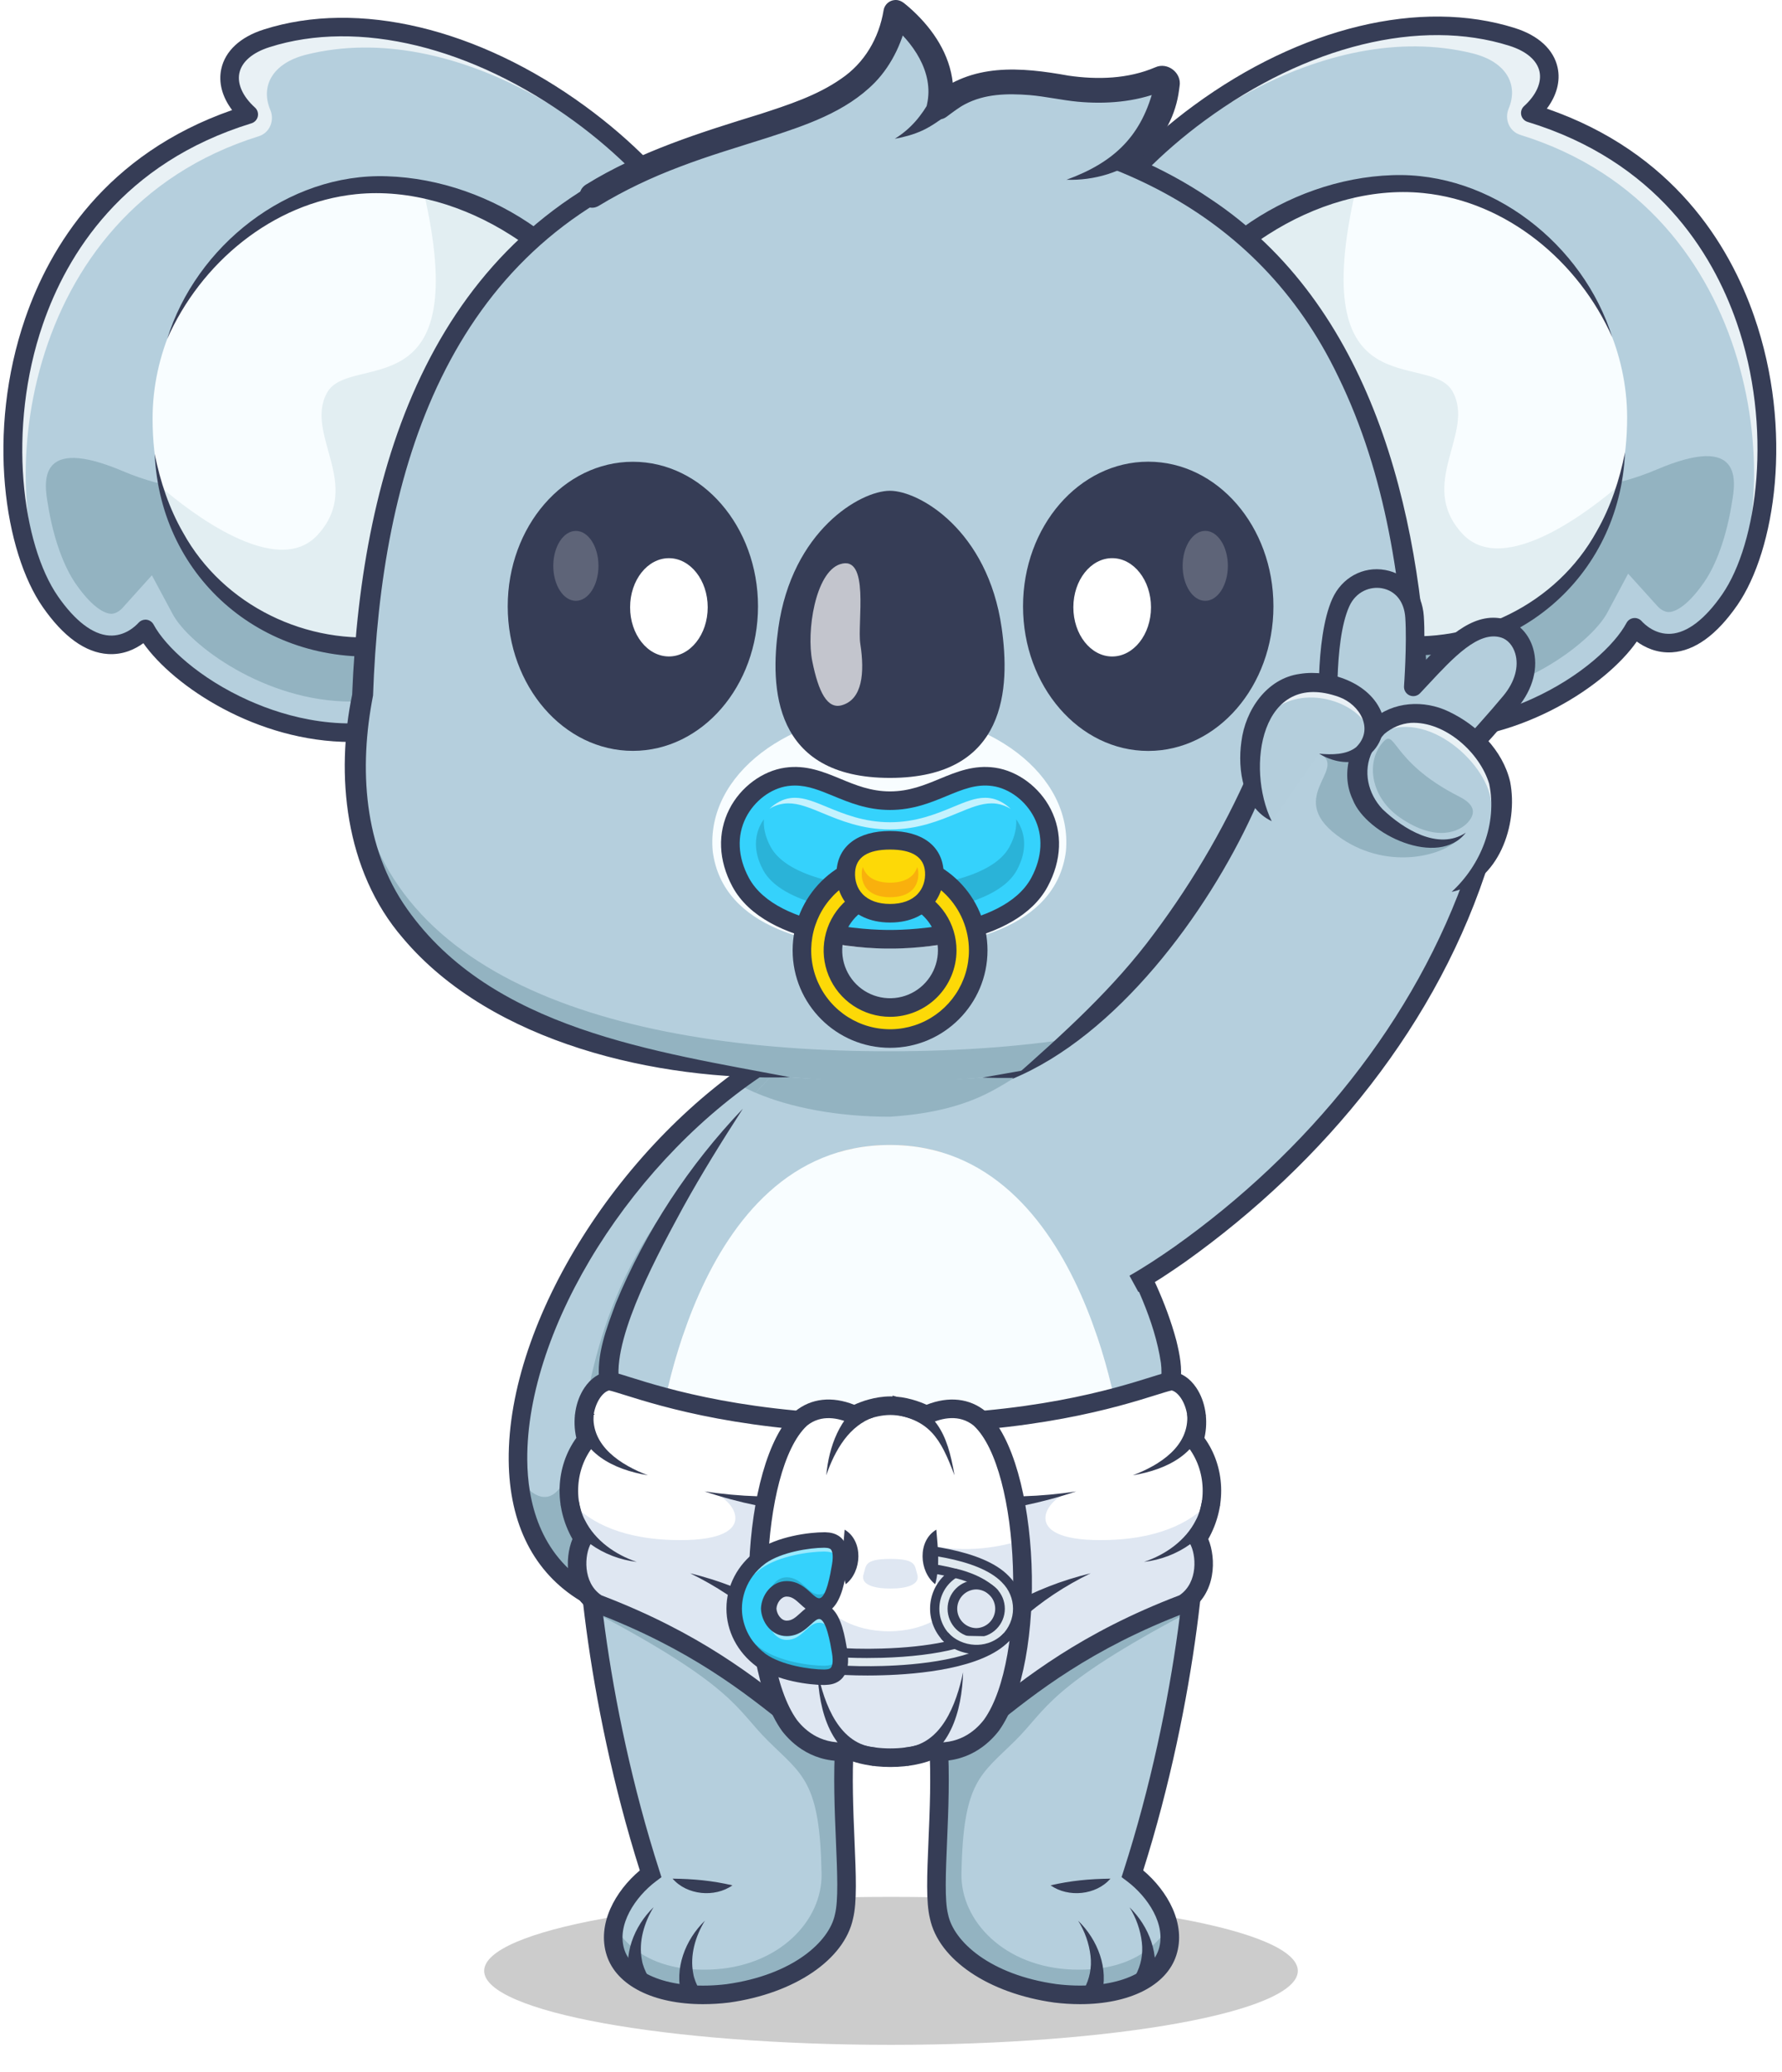 <svg width="265" height="308" viewBox="0 0 265 308" fill="none" xmlns="http://www.w3.org/2000/svg">
<path d="M114.839 157.305C82.786 177.076 64.364 223.367 87.181 236.91C101.864 254.196 115.662 224.539 115.662 224.539L128.728 161.235L114.839 157.305Z" fill="#B5CFDD"/>
<path d="M128.728 161.235L127.775 165.865L115.66 224.537C115.66 224.537 101.863 254.195 87.181 236.909C65.683 224.147 80.796 182.316 109.429 160.988C111.184 159.676 112.988 158.448 114.841 157.303L128.728 161.235Z" fill="#B5CFDD"/>
<path d="M128.728 161.235L127.774 165.865L119.119 207.789L115.66 224.537C115.66 224.537 101.863 254.195 87.181 236.909C80.995 233.236 77.838 227.157 77.164 219.848C75.499 201.769 89.031 176.178 109.423 160.988C111.178 159.676 112.982 158.448 114.835 157.303L128.728 161.235Z" fill="#B5CFDD"/>
<path d="M119.12 207.789L115.66 224.537C115.66 224.537 101.863 254.196 87.181 236.909C80.996 233.237 77.838 227.157 77.164 219.848C78.756 221.967 81.91 224.925 84.301 219.324C88 210.67 86.607 194.901 101.326 176.709C103.787 173.673 112.618 192.583 119.12 207.789Z" fill="#93B3C1"/>
<path d="M128.728 161.235L127.775 165.865C120.288 165.339 113.774 163.54 109.427 160.988C111.181 159.676 112.985 158.448 114.839 157.303L128.728 161.235Z" fill="#93B3C1"/>
<path d="M154.707 161.281C149.475 164.17 141.395 166.022 132.325 166.022C124.566 166.022 117.528 164.666 112.388 162.466C115.933 158.381 123.92 150.416 132.325 150.416C137.081 150.416 147.585 151.34 151.346 154.295C154.017 156.397 154.691 159.127 154.707 161.281Z" fill="#93B3C1"/>
<g filter="url(#filter0_f_11140_16805)">
<path d="M132.5 304C165.913 304 193 299.075 193 293C193 286.925 165.913 282 132.5 282C99.087 282 72 286.925 72 293C72 299.075 99.087 304 132.5 304Z" fill="black" fill-opacity="0.2"/>
</g>
<path d="M96.822 243.703C93.104 243.703 89.563 241.784 86.276 237.978C79.404 233.806 75.729 226.582 75.648 217.085C75.471 196.318 92.367 169.544 114.113 156.129C114.276 156.029 114.459 155.963 114.648 155.936C114.838 155.91 115.031 155.923 115.215 155.975L129.104 159.906C129.44 160.001 129.727 160.219 129.909 160.518C130.09 160.816 130.151 161.172 130.081 161.514L117.014 224.819C116.994 224.923 116.962 225.025 116.918 225.122C116.595 225.817 108.87 242.176 98.314 243.603C97.82 243.67 97.321 243.703 96.822 243.703ZM115.048 158.8C94.293 171.856 78.239 197.33 78.408 217.061C78.459 223.039 80.141 231.123 87.883 235.722C88.015 235.798 88.132 235.896 88.231 236.011C91.346 239.678 94.611 241.309 97.936 240.861C106.552 239.696 113.587 225.649 114.341 224.091L127.113 162.209L115.048 158.8Z" fill="#363D56"/>
<path d="M136.426 246.201C142.428 256.861 138.036 278.495 139.638 284.904C140.697 290.022 147.172 294.986 156.937 296.344C164.893 297.307 172.026 295.201 173.614 290.265C174.962 286.08 172.098 281.324 168.403 278.554C176.673 252.846 178.805 227.357 177.812 218.305" fill="#C97042"/>
<path d="M139.635 284.902C140.701 290.021 147.172 294.985 156.936 296.343C164.892 297.306 172.025 295.202 173.612 290.263C174.012 289.016 174.041 287.719 173.784 286.436C173.18 283.423 170.991 280.5 168.402 278.555C172.876 264.653 175.553 250.811 176.911 239.604C178.067 230.083 178.269 222.46 177.812 218.307L136.426 246.201C142.427 256.861 138.038 278.496 139.635 284.902Z" fill="#FFAD40"/>
<path d="M139.635 284.902C140.701 290.021 147.172 294.985 156.936 296.343C164.892 297.306 172.025 295.202 173.612 290.263C174.012 289.016 174.041 287.719 173.784 286.436C173.18 283.423 170.991 280.5 168.402 278.555C172.876 264.653 175.553 250.811 176.911 239.604C178.067 230.083 178.269 222.46 177.812 218.307L136.426 246.201C142.427 256.861 138.038 278.496 139.635 284.902Z" fill="#FFAD40"/>
<path d="M139.393 275.136C139.222 279.357 139.129 282.885 139.633 284.903C140.698 290.021 147.171 294.986 156.934 296.344C164.89 297.307 172.024 295.203 173.61 290.264C174.011 289.012 174.039 287.72 173.781 286.437C173.177 283.424 170.988 280.501 168.399 278.556C168.435 278.449 168.468 278.342 168.503 278.235C172.916 264.439 175.561 250.726 176.909 239.605C178.064 230.084 178.267 222.461 177.809 218.308L136.424 246.202C140.535 253.507 139.77 265.958 139.393 275.136Z" fill="#B5CFDD"/>
<path d="M139.635 284.902C140.701 290.021 147.172 294.985 156.936 296.343C164.892 297.306 172.025 295.202 173.612 290.263C174.012 289.016 174.041 287.719 173.784 286.436C171.954 289.309 168.114 293.081 159.626 292.812C149.32 292.484 142.855 285.54 142.977 278.576C143.218 264.743 145.819 263.887 150.998 258.748C155.706 254.079 155.802 250.754 176.915 239.604C178.071 230.083 178.273 222.46 177.816 218.307L136.426 246.201C142.427 256.861 138.038 278.496 139.635 284.902Z" fill="#93B3C1"/>
<path d="M160.622 297.951C159.334 297.949 158.047 297.869 156.769 297.712C146.991 296.351 139.579 291.33 138.289 285.208C137.689 282.768 137.86 278.736 138.075 273.638C138.461 264.648 138.93 253.46 135.222 246.875C135.133 246.717 135.076 246.543 135.054 246.363C135.032 246.183 135.046 246 135.095 245.826C135.144 245.651 135.227 245.488 135.339 245.345C135.451 245.202 135.59 245.083 135.748 244.994C135.906 244.905 136.08 244.848 136.26 244.826C136.44 244.805 136.623 244.819 136.798 244.867C136.972 244.916 137.136 244.999 137.278 245.111C137.421 245.223 137.54 245.362 137.629 245.52C141.724 252.791 141.232 264.415 140.836 273.755C140.637 278.456 140.465 282.52 140.977 284.565L140.989 284.619C141.824 288.641 147.23 293.597 157.126 294.973C164.78 295.902 171.028 293.791 172.3 289.839C173.481 286.162 170.679 281.983 167.575 279.656L166.787 279.066L167.088 278.129C175.179 252.99 177.45 227.66 176.439 218.453C176.415 218.27 176.427 218.085 176.475 217.907C176.523 217.729 176.607 217.563 176.72 217.418C176.834 217.273 176.975 217.152 177.136 217.062C177.297 216.972 177.474 216.916 177.657 216.896C177.84 216.876 178.026 216.892 178.202 216.945C178.379 216.997 178.543 217.085 178.685 217.202C178.828 217.319 178.945 217.463 179.031 217.626C179.116 217.789 179.169 217.968 179.184 218.152C180.209 227.479 177.982 252.838 170.007 278.065C173.638 281.128 176.429 286.021 174.929 290.682C173.467 295.23 167.92 297.951 160.622 297.951Z" fill="#363D56"/>
<path d="M167.957 283.54C170.879 286.368 172.57 290.686 171.41 294.733L168.842 293.713C169.672 292.207 170.009 290.478 169.805 288.771C169.588 286.911 168.958 285.123 167.961 283.538L167.957 283.54Z" fill="#363D56"/>
<path d="M160.323 285.538C163.246 288.365 164.938 292.685 163.777 296.732L161.209 295.714C162.039 294.208 162.376 292.479 162.172 290.771C161.954 288.911 161.324 287.124 160.327 285.538H160.323Z" fill="#363D56"/>
<path d="M156.233 280.287C156.233 280.287 160.79 281.346 165.131 279.291L156.233 280.287Z" fill="#C97043"/>
<path d="M156.234 280.287C159.245 279.584 162.041 279.33 165.131 279.291C163.002 281.753 158.871 282.144 156.234 280.287Z" fill="#363D56"/>
<path d="M154.184 164.828C160.733 171.204 177.763 200.338 175.724 219.987C174.573 227.568 152.059 253.146 132.329 253.389C112.599 253.146 90.085 227.568 88.935 219.987C86.895 200.339 103.927 171.204 110.474 164.828C110.474 164.828 121.021 150.417 132.329 150.417C137.085 150.417 147.589 151.344 151.349 154.298C156.526 158.367 154.184 164.828 154.184 164.828Z" fill="#B5CFDD"/>
<path d="M153.616 158.701C149.474 160.475 145.94 165.133 132.33 166.021C124.571 166.021 117.533 164.665 112.393 162.465C115.937 158.38 123.925 150.415 132.33 150.415C137.086 150.415 147.59 151.339 151.351 154.294C154.017 156.397 153.597 156.546 153.616 158.701Z" fill="#93B3C1"/>
<path d="M154.184 164.828C159.546 170.339 164.081 176.635 167.947 183.277C170.829 188.359 173.412 193.62 174.935 199.303C175.433 201.362 175.852 203.354 175.523 205.563V205.064C176.047 208.125 175.951 211.24 175.441 214.237C172.376 230.986 157.285 247.593 141.408 253.382C135.244 255.625 129.418 255.628 123.249 253.382C109.464 248.282 97.684 236.252 91.822 222.902C89.458 217.334 88.103 211.152 89.134 205.065V205.564C88.633 201.401 90.194 197.474 91.595 193.702C96.007 183.022 102.493 173.17 110.473 164.826C107.357 169.65 104.359 174.47 101.592 179.475C98.232 185.701 91.305 198.192 92.023 205.059L92.066 205.295L92.025 205.558C91.6 208.233 91.709 211.002 92.204 213.715C95.312 230.593 114.658 250.989 132.328 251.657C148.107 250.982 163.803 235.482 169.957 221.658C172.167 216.627 173.487 211.008 172.631 205.558L172.59 205.295C172.77 204.469 172.749 203.593 172.64 202.628C171.682 196.202 168.635 190.271 165.747 184.476C162.263 177.704 158.33 171.234 154.183 164.828H154.184Z" fill="#363D56"/>
<path d="M140.067 171.328C137.542 171.47 134.965 171.541 132.338 171.54C129.71 171.54 127.124 171.47 124.596 171.328C129.647 169.85 135.016 169.85 140.067 171.328Z" fill="#E8BA9A"/>
<path d="M108.512 49.749C108.489 28.463 69.361 -3.764 39.656 5.695C33.235 7.738 32.528 12.983 36.984 17.012C-2.232 29.078 -2.681 74.82 7.482 89.44C14.141 99.025 19.713 95.623 21.623 93.5C25.678 101.063 43.72 113.018 61.722 107.51C61.722 107.513 108.525 62.173 108.512 49.749Z" fill="#B5CFDD"/>
<path d="M108.512 49.749C108.489 28.463 69.361 -3.764 39.656 5.695C33.235 7.738 32.528 12.983 36.984 17.012C-2.232 29.078 -2.681 74.82 7.482 89.44C14.141 99.025 19.713 95.623 21.623 93.5C25.678 101.063 43.72 113.018 61.722 107.51C61.722 107.513 108.525 62.173 108.512 49.749Z" fill="#B5CFDD"/>
<g opacity="0.7">
<path d="M104.628 36.842C92.718 19.227 67.407 2.693 45.583 8.116C40.469 9.386 38.715 12.835 40.197 16.343C40.863 17.921 40.107 19.747 38.473 20.258C2.066 31.623 -0.841 74.848 8.061 89.613C8.801 90.869 9.659 92.051 10.624 93.144C9.615 92.209 8.562 90.997 7.481 89.443C-2.68 74.82 -2.231 29.076 36.984 17.009C32.528 12.982 33.235 7.739 39.653 5.691C63.736 -1.972 94.01 17.755 104.628 36.842Z" fill="white"/>
</g>
<path d="M52.248 104.299C39.391 104.314 28.126 95.857 25.692 91.32L22.585 85.526L18.187 90.414C18.11 90.499 17.416 91.247 16.544 91.248C16.032 91.248 14.136 90.931 11.275 86.808C9.512 84.27 7.941 80.129 7.118 74.943C6.577 71.879 5.402 64.586 18.303 70.057C30.713 75.319 43.765 73.07 58.702 68.323C71.861 64.139 86.479 59.491 100.146 57.503C92.046 69.858 72.889 90.197 59.336 103.392C57.021 103.996 54.639 104.301 52.248 104.299Z" fill="#93B3C1"/>
<path d="M52.181 110.305C38.224 110.305 25.847 102.064 21.317 95.619C20.152 96.474 18.353 97.377 16.059 97.233C12.696 97.021 9.428 94.665 6.347 90.231C0.708 82.114 -2.114 64.304 3.764 47.282C7.424 36.687 15.721 22.914 34.518 16.365C33.049 14.421 32.467 12.274 32.905 10.256C33.483 7.58 35.733 5.492 39.236 4.381C53.259 -0.084 71.122 4.182 87.021 15.791C100.904 25.925 109.881 39.25 109.893 49.749C109.906 62.395 67.514 103.824 62.682 108.506C62.526 108.658 62.335 108.771 62.126 108.835C58.902 109.817 55.551 110.313 52.181 110.305ZM21.622 92.121C21.678 92.121 21.734 92.125 21.789 92.131C22.009 92.158 22.219 92.237 22.402 92.362C22.585 92.487 22.735 92.654 22.84 92.849C24.585 96.104 29.642 100.86 37.006 104.148C42.688 106.687 51.444 109.1 61.002 106.286C74.073 93.599 107.136 59.404 107.131 49.749C107.12 40.258 98.384 27.507 85.392 18.019C70.203 6.927 53.262 2.812 40.074 7.01C37.554 7.812 35.966 9.173 35.603 10.842C35.251 12.467 36.092 14.342 37.915 15.986C38.096 16.15 38.23 16.359 38.304 16.591C38.378 16.824 38.389 17.072 38.337 17.31C38.284 17.548 38.169 17.768 38.003 17.948C37.837 18.127 37.627 18.259 37.394 18.331C18.248 24.222 9.96 37.817 6.381 48.188C1.002 63.762 3.299 80.996 8.621 88.66C11.16 92.314 13.794 94.327 16.238 94.48C18.57 94.626 20.168 93.065 20.602 92.584C20.731 92.439 20.888 92.324 21.064 92.244C21.239 92.165 21.43 92.123 21.622 92.121Z" fill="#363D56"/>
<path d="M92.57 65.682C89.929 84.673 82.424 89.803 63.937 94.891C43.656 100.477 22.715 87.697 22.689 62.279C22.668 43.103 39.515 26.086 58.638 27.522C75.489 28.788 95.68 43.315 92.57 65.682Z" fill="#F8FDFF"/>
<path d="M92.57 65.684C89.927 84.672 82.423 89.803 63.937 94.893C46.559 99.678 28.7 90.98 23.923 72.403C27.984 75.889 41.122 86.21 47.246 79.512C54.053 72.061 45.184 64.527 48.649 58.36C52.09 52.231 70.705 61.37 62.917 28.117C78.701 31.27 95.42 45.186 92.57 65.684Z" fill="#E2EEF2"/>
<path d="M24.856 50.409C29.144 36.573 42.794 25.693 57.542 26.206C73.132 26.695 89.169 37.385 93.393 52.782C94.925 58.068 94.735 63.762 93.7 69.119C92.649 74.795 90.762 80.504 86.958 84.951C82.793 89.767 76.619 92.577 70.789 94.441C66.782 95.666 62.427 97.071 58.234 97.427C39.624 99.333 23.884 86.28 23.002 67.482C23.822 71.576 25.148 75.572 27.221 79.178C33.211 90.055 45.695 96.051 57.934 94.542C60.854 94.273 64.032 93.317 66.856 92.466C77.341 89.149 85.429 85.577 88.97 74.412C90.355 69.631 91.42 64.502 91.199 59.503C90.769 49.376 84.407 40.281 75.972 34.958C69.206 30.641 60.976 28.036 52.922 28.87C40.513 30.151 29.819 39.115 24.856 50.409Z" fill="#363D56"/>
<path d="M156.112 49.696C156.089 28.41 195.144 -3.903 224.871 5.487C231.296 7.518 232.013 12.761 227.568 16.798C266.809 28.779 267.358 74.52 257.233 89.167C250.595 98.766 245.015 95.376 243.1 93.257C239.061 100.829 221.044 112.824 203.034 107.355C203.029 107.357 156.126 62.122 156.112 49.696Z" fill="#B5CFDD"/>
<path d="M156.112 49.696C156.089 28.41 195.144 -3.903 224.871 5.487C231.296 7.518 232.013 12.761 227.568 16.798C266.809 28.779 267.358 74.52 257.233 89.167C250.595 98.766 245.015 95.376 243.1 93.257C239.061 100.829 221.044 112.824 203.034 107.355C203.029 107.357 156.126 62.122 156.112 49.696Z" fill="#B5CFDD"/>
<g opacity="0.7">
<path d="M159.968 36.778C171.839 19.14 197.112 2.555 218.949 7.925C224.065 9.185 225.826 12.632 224.353 16.141C223.689 17.72 224.449 19.544 226.087 20.052C262.516 31.339 265.52 74.556 256.65 89.341C255.912 90.597 255.056 91.782 254.095 92.877C255.102 91.939 256.152 90.725 257.23 89.168C267.358 74.528 266.809 28.779 227.565 16.8C232.012 12.762 231.293 7.521 224.868 5.488C200.774 -2.123 170.543 17.676 159.968 36.778Z" fill="white"/>
</g>
<path d="M212.495 104.123C225.352 104.109 236.599 95.628 239.022 91.086L242.117 85.285L246.525 90.163C246.602 90.249 247.302 90.994 248.17 90.993C248.682 90.993 250.578 90.671 253.429 86.541C255.187 84 256.749 79.855 257.561 74.668C258.095 71.602 259.254 64.307 246.364 69.806C233.967 75.096 220.908 72.875 205.962 68.159C192.794 64.004 178.166 59.388 164.495 57.43C172.622 69.767 191.828 90.065 205.406 103.229C207.721 103.829 210.104 104.129 212.495 104.123Z" fill="#93B3C1"/>
<path d="M212.496 110.13C209.152 110.136 205.826 109.647 202.625 108.679C202.416 108.615 202.225 108.503 202.068 108.351C197.224 103.68 154.743 62.344 154.729 49.696C154.717 39.204 163.666 25.855 177.527 15.687C193.398 4.043 211.253 -0.263 225.285 4.172C228.791 5.279 231.044 7.362 231.63 10.037C232.072 12.054 231.494 14.203 230.03 16.149C248.842 22.656 257.17 36.414 260.85 46.999C266.766 64.007 263.982 81.824 258.362 89.955C255.29 94.396 252.028 96.759 248.665 96.977C246.372 97.125 244.571 96.228 243.403 95.377C238.886 101.841 226.485 110.13 212.496 110.13ZM203.743 106.13C213.308 108.923 222.056 106.49 227.735 103.939C235.092 100.633 240.138 95.867 241.876 92.609C241.98 92.414 242.13 92.246 242.313 92.12C242.495 91.995 242.706 91.915 242.926 91.888C243.146 91.861 243.369 91.887 243.576 91.965C243.784 92.042 243.97 92.168 244.119 92.333C244.554 92.815 246.151 94.371 248.486 94.221C250.931 94.062 253.56 92.043 256.095 88.383C261.403 80.708 263.66 63.469 258.247 47.907C254.644 37.547 246.327 23.971 227.166 18.122C226.933 18.05 226.723 17.919 226.557 17.74C226.391 17.561 226.275 17.341 226.222 17.103C226.169 16.865 226.179 16.617 226.253 16.384C226.327 16.151 226.461 15.943 226.641 15.778C228.456 14.13 229.292 12.253 228.936 10.63C228.57 8.961 226.98 7.603 224.457 6.807C211.262 2.636 194.329 6.789 179.164 17.916C166.193 27.431 157.486 40.202 157.493 49.694C157.5 59.346 190.647 93.47 203.745 106.13H203.743Z" fill="#363D56"/>
<path d="M172.089 65.594C174.771 84.58 182.288 89.693 200.791 94.741C221.083 100.28 241.995 87.456 241.967 62.038C241.946 42.864 225.058 25.882 205.945 27.365C189.091 28.663 168.93 43.235 172.089 65.594Z" fill="#F8FDFF"/>
<path d="M172.089 65.596C174.773 84.579 182.289 89.693 200.791 94.743C218.179 99.489 236.019 90.751 240.754 72.165C236.701 75.66 223.586 86.009 217.446 79.325C210.622 71.888 219.475 64.336 215.996 58.176C212.541 52.054 193.946 61.234 201.661 27.962C185.882 31.152 169.194 45.105 172.089 65.596Z" fill="#E2EEF2"/>
<path d="M239.769 50.173C234.782 38.891 224.07 29.947 211.655 28.701C203.6 27.884 195.378 30.508 188.619 34.838C180.196 40.181 173.853 49.285 173.446 59.418C173.236 64.417 174.313 69.543 175.707 74.321C179.271 85.476 187.372 89.035 197.86 92.326C200.69 93.16 203.86 94.121 206.786 94.383C219.026 95.865 231.501 89.843 237.465 78.952C239.53 75.34 240.847 71.343 241.659 67.247C240.836 86.021 225.085 99.15 206.492 97.268C202.303 96.919 197.936 95.527 193.931 94.307C188.097 92.455 181.916 89.659 177.741 84.852C173.929 80.411 172.028 74.709 170.963 69.035C169.922 63.676 169.711 57.987 171.236 52.697C175.426 37.286 191.438 26.567 207.028 26.042C221.774 25.498 235.448 36.347 239.767 50.173H239.769Z" fill="#363D56"/>
<path d="M53.92 103.332C56.314 43.16 84.404 19.512 132.25 17.397H132.275C180.126 19.407 208.267 42.993 210.794 103.16C219.24 146.077 179.353 160.609 132.432 160.66C85.512 160.711 45.568 146.268 53.92 103.332Z" fill="#B5CFDD"/>
<path d="M132.266 17.396H132.275C180.126 19.407 208.267 42.993 210.794 103.16C219.24 146.077 179.353 160.608 132.432 160.66C85.512 160.711 45.568 146.266 53.92 103.331C56.314 43.159 84.404 19.511 132.25 17.395" fill="#B5CFDD"/>
<path d="M132.491 160.921C127.409 160.927 122.348 160.503 117.482 160.151C80.639 157.482 51.498 144.041 52.855 112.115C54.441 144.896 90.668 156.335 132.427 156.29C174.185 156.244 210.373 144.724 211.886 111.941C213.331 144.233 183.538 157.679 146.103 160.209C141.635 160.51 137.128 160.917 132.491 160.921Z" fill="#93B3C1"/>
<path d="M117.483 160.148C97.797 160.703 73.129 155.117 59.934 139.49C51.169 129.355 49.926 115.001 52.369 103.27C53.754 68.892 64.334 34.748 99.568 22.006C110.031 18.145 121.175 16.545 132.264 16.015C148.854 16.742 165.933 20.038 179.897 29.506C203.962 45.39 211.229 75.924 212.355 103.09C212.917 106.011 213.696 111.736 213.454 115.68C212.793 142.699 188.74 155.085 164.988 159.013C158.744 160.013 152.419 160.412 146.1 160.204C158.446 158.019 170.708 156.027 182.306 151.374C193.626 146.847 203.914 139.16 208.167 127.392C210.96 119.679 210.767 111.233 209.243 103.226C208.515 87.073 206.149 70.604 198.994 55.962C186.876 30.701 163.005 20.739 136.273 19.007L132.266 18.778C121.523 19.304 110.637 20.86 100.525 24.597C66.395 36.89 56.626 70.213 55.477 103.394C53.358 114.181 54.05 125.955 60.549 135.147C73.15 152.993 97.411 156.324 117.485 160.148H117.483Z" fill="#363D56"/>
<path d="M88.076 29.029C108.872 16.297 129.952 20.09 133.212 1.851C133.212 1.851 141.453 7.835 139.654 15.893C142.149 14.087 145.487 10.706 157.467 12.882C165.235 14.293 170.347 12.667 172.513 11.705C172.637 11.65 172.773 11.629 172.908 11.644C173.043 11.659 173.171 11.71 173.28 11.791C173.389 11.873 173.474 11.982 173.526 12.107C173.578 12.232 173.596 12.369 173.578 12.504C173.103 15.976 170.715 24.803 158.599 26.729" fill="#B5CFDD"/>
<path d="M87.115 27.459C95.053 22.536 104.189 19.682 112.992 16.973C117.17 15.613 121.506 14.211 125.066 11.72C128.551 9.372 130.71 5.687 131.399 1.527C131.439 1.289 131.526 1.061 131.654 0.857C131.782 0.653 131.95 0.476 132.147 0.336C132.343 0.197 132.566 0.098 132.801 0.045C133.037 -0.008 133.28 -0.014 133.518 0.027C134.203 0.143 134.723 0.719 135.205 1.101C138.307 3.832 140.88 7.366 141.58 11.55C141.838 13.126 141.793 14.736 141.449 16.295L138.574 14.401C144.497 9.325 151.752 9.962 158.897 11.246C163.221 11.874 167.771 11.735 171.803 10.007C173.612 9.178 175.752 10.82 175.418 12.789L175.409 12.851L175.341 13.352C174.877 17.036 173.099 20.553 170.193 22.905C167.037 25.638 162.642 26.866 158.602 26.724C165.76 24.107 169.856 20.148 171.651 12.724L171.724 12.33L171.734 12.281L171.738 12.256C171.607 13.05 172.509 13.744 173.25 13.394C173.261 13.387 173.186 13.421 173.158 13.432L172.691 13.625C168.756 15.182 164.398 15.505 160.25 15.119C157.889 14.892 155.452 14.335 153.091 14.135C149.745 13.874 146.445 13.952 143.521 15.489C142.597 15.97 141.787 16.607 140.737 17.381C140.435 17.607 140.072 17.735 139.695 17.746C139.319 17.758 138.948 17.653 138.633 17.446C138.319 17.239 138.075 16.94 137.937 16.59C137.799 16.239 137.772 15.855 137.86 15.489C138.927 10.731 135.721 6.178 132.133 3.338L135.027 2.171C134.414 5.831 132.735 9.558 130.082 12.284C125.765 16.676 119.762 18.641 114.116 20.48C109.705 21.882 105.342 23.168 101.13 24.78C96.918 26.364 92.854 28.28 89.021 30.611C86.959 31.801 85.039 28.808 87.117 27.459H87.115Z" fill="#363D56"/>
<path d="M133.061 20.635C135.478 19.126 137.038 17.214 138.41 14.737L140.9 17.049C139.778 17.846 138.534 18.772 137.176 19.397C135.818 20.022 134.431 20.384 133.061 20.634V20.635Z" fill="#363D56"/>
<path d="M170.752 111.638C181.035 111.638 189.371 102.012 189.371 90.138C189.371 78.264 181.035 68.638 170.752 68.638C160.469 68.638 152.134 78.264 152.134 90.138C152.134 102.012 160.469 111.638 170.752 111.638Z" fill="#363D56"/>
<path d="M165.391 97.597C168.58 97.597 171.164 94.325 171.164 90.288C171.164 86.252 168.58 82.98 165.391 82.98C162.203 82.98 159.618 86.252 159.618 90.288C159.618 94.325 162.203 97.597 165.391 97.597Z" fill="white"/>
<g opacity="0.2">
<path d="M179.232 89.324C181.089 89.324 182.594 86.996 182.594 84.123C182.594 81.251 181.089 78.922 179.232 78.922C177.375 78.922 175.869 81.251 175.869 84.123C175.869 86.996 177.375 89.324 179.232 89.324Z" fill="white"/>
</g>
<path d="M94.113 111.628C104.39 111.628 112.722 102.007 112.722 90.138C112.722 78.27 104.39 68.649 94.113 68.649C83.835 68.649 75.504 78.27 75.504 90.138C75.504 102.007 83.835 111.628 94.113 111.628Z" fill="#363D56"/>
<path d="M99.473 97.592C102.659 97.592 105.243 94.322 105.243 90.287C105.243 86.253 102.659 82.983 99.473 82.983C96.286 82.983 93.702 86.253 93.702 90.287C93.702 94.322 96.286 97.592 99.473 97.592Z" fill="white"/>
<g opacity="0.2">
<path d="M85.638 89.324C87.494 89.324 88.998 86.997 88.998 84.126C88.998 81.255 87.494 78.928 85.638 78.928C83.782 78.928 82.278 81.255 82.278 84.126C82.278 86.997 83.782 89.324 85.638 89.324Z" fill="white"/>
</g>
<path d="M158.511 126.558C157.024 138.15 142.947 140.983 132.248 140.983C121.55 140.983 107.473 138.15 105.99 126.558C104.922 115.069 117.581 105.908 132.248 105.887C146.919 105.908 159.576 115.069 158.511 126.558Z" fill="#F8FDFF"/>
<path d="M132.372 115.648C114.906 115.667 114.512 102.152 115.744 93.381C117.778 78.876 127.948 72.969 132.326 72.962C136.705 72.955 146.891 78.837 148.957 93.343C150.209 102.113 149.844 115.628 132.372 115.648Z" fill="#363D56"/>
<g opacity="0.7">
<path d="M124.902 83.886C121.249 85.113 119.893 93.865 120.796 98.315C121.727 102.925 123.038 105.472 125.208 104.839C128.238 103.956 128.607 100.036 127.934 95.713C127.459 92.654 129.409 82.37 124.902 83.886Z" fill="white"/>
</g>
<path d="M154.584 131.134C149.851 139.961 132.356 139.632 132.356 139.632C132.356 139.632 114.862 139.961 110.128 131.134C105.829 123.112 111.441 116.266 116.949 115.488C122.323 114.725 125.912 119.031 132.359 119.031C138.806 119.031 142.393 114.725 147.769 115.488C153.272 116.268 158.884 123.114 154.584 131.134Z" fill="#35D2FC"/>
<path d="M132.115 135.831C126.875 135.831 116.237 134.474 113.482 129.337C111.871 126.332 112.377 124.04 113.085 122.641C113.986 120.862 115.754 119.502 117.481 119.258C117.728 119.222 117.977 119.205 118.227 119.205C119.685 119.205 121.147 119.81 122.998 120.576C125.436 121.584 128.469 122.839 132.356 122.839C136.243 122.839 139.277 121.587 141.715 120.576C143.566 119.81 145.029 119.205 146.487 119.205C146.736 119.205 146.984 119.222 147.231 119.258C148.96 119.502 150.727 120.862 151.629 122.641C152.337 124.037 152.842 126.332 151.231 129.338C148.476 134.474 137.843 135.831 132.598 135.831H132.115Z" fill="#35D2FC"/>
<g opacity="0.7">
<path d="M150.313 120.264C149.685 119.868 148.982 119.604 148.248 119.489C147.986 119.451 147.72 119.432 147.455 119.432C145.895 119.432 144.334 120.078 142.355 120.897C139.748 121.977 136.509 123.313 132.356 123.313C128.202 123.313 124.963 121.977 122.362 120.897C120.383 120.078 118.818 119.432 117.257 119.432C116.252 119.428 115.266 119.711 114.417 120.25C115.307 119.393 116.401 118.805 117.476 118.657C117.723 118.62 117.973 118.602 118.223 118.604C119.679 118.604 121.144 119.208 122.994 119.974C125.43 120.983 128.464 122.239 132.351 122.239C136.237 122.239 139.272 120.986 141.713 119.974C143.563 119.204 145.024 118.604 146.484 118.604C146.732 118.602 146.98 118.62 147.226 118.657C148.32 118.806 149.419 119.403 150.313 120.264Z" fill="white"/>
</g>
<path d="M151.231 129.337C148.476 134.475 137.843 135.831 132.598 135.831H132.116C126.875 135.831 116.238 134.475 113.478 129.337C111.871 126.331 112.376 124.04 113.085 122.639C113.231 122.345 113.403 122.063 113.598 121.798C113.517 122.929 113.74 124.302 114.587 125.875C117.18 130.712 127.194 131.992 132.131 131.992H132.582C137.516 131.992 147.533 130.712 150.126 125.879C150.973 124.3 151.197 122.929 151.116 121.802C151.31 122.067 151.481 122.347 151.63 122.639C152.335 124.038 152.843 126.331 151.231 129.337Z" fill="#2AB3D8"/>
<path d="M132.676 141.018C132.523 141.018 132.415 141.018 132.357 141.018C131.297 141.035 113.937 141.164 108.912 131.792C106.83 127.909 106.669 123.827 108.459 120.298C110.117 117.023 113.371 114.603 116.755 114.125C119.891 113.679 122.479 114.751 124.982 115.786C127.203 116.705 129.5 117.655 132.357 117.655C135.213 117.655 137.511 116.705 139.732 115.786C142.236 114.75 144.823 113.679 147.959 114.125C151.34 114.607 154.597 117.026 156.255 120.298C158.045 123.827 157.884 127.907 155.802 131.791C151.054 140.644 135.294 141.018 132.676 141.018ZM118.229 116.781C117.867 116.781 117.506 116.806 117.148 116.857C114.632 117.212 112.19 119.053 110.928 121.544C109.558 124.24 109.708 127.419 111.351 130.483C115.636 138.478 132.171 138.255 132.336 138.254H132.387C132.553 138.254 149.095 138.459 153.373 130.483C155.011 127.42 155.166 124.244 153.796 121.544C152.533 119.053 150.092 117.209 147.577 116.857C145.188 116.519 143.147 117.361 140.793 118.335C138.439 119.31 135.767 120.415 132.361 120.415C128.956 120.415 126.286 119.31 123.93 118.335C121.931 117.511 120.167 116.784 118.224 116.784L118.229 116.781Z" fill="#363D56"/>
<path d="M132.356 154.395C125.133 154.395 119.248 148.515 119.248 141.287C119.248 134.058 125.129 128.178 132.356 128.178C139.584 128.178 145.466 134.054 145.466 141.287C145.466 148.52 139.586 154.395 132.356 154.395ZM132.356 132.789C130.675 132.789 129.033 133.287 127.635 134.221C126.238 135.155 125.148 136.482 124.505 138.035C123.862 139.588 123.694 141.296 124.022 142.945C124.35 144.593 125.159 146.107 126.347 147.296C127.536 148.484 129.05 149.294 130.698 149.621C132.347 149.949 134.055 149.781 135.608 149.138C137.161 148.495 138.488 147.405 139.422 146.008C140.356 144.611 140.854 142.968 140.854 141.287C140.851 139.034 139.955 136.874 138.362 135.281C136.769 133.688 134.609 132.792 132.356 132.789Z" fill="#FDD907"/>
<path d="M132.362 155.777C124.368 155.777 117.872 149.276 117.872 141.286C117.872 133.296 124.368 126.8 132.362 126.8C140.356 126.8 146.851 133.301 146.851 141.289C146.851 149.277 140.347 155.777 132.362 155.777ZM132.362 129.559C130.042 129.559 127.775 130.247 125.846 131.535C123.917 132.824 122.414 134.656 121.526 136.799C120.639 138.942 120.406 141.3 120.859 143.575C121.312 145.85 122.429 147.94 124.069 149.58C125.709 151.221 127.799 152.338 130.074 152.79C132.35 153.242 134.708 153.01 136.851 152.122C138.994 151.234 140.825 149.731 142.114 147.802C143.403 145.873 144.09 143.606 144.09 141.286C144.087 138.177 142.85 135.196 140.651 132.997C138.452 130.799 135.471 129.562 132.362 129.559ZM132.362 151.166C130.408 151.166 128.498 150.587 126.874 149.501C125.249 148.416 123.983 146.873 123.235 145.068C122.487 143.263 122.292 141.276 122.673 139.36C123.054 137.444 123.995 135.683 125.376 134.302C126.758 132.92 128.518 131.979 130.434 131.598C132.35 131.217 134.337 131.412 136.142 132.16C137.947 132.907 139.49 134.173 140.575 135.798C141.661 137.422 142.241 139.332 142.241 141.286C142.239 143.906 141.197 146.417 139.345 148.27C137.493 150.123 134.981 151.165 132.362 151.168V151.166ZM132.362 134.17C130.954 134.17 129.578 134.588 128.408 135.37C127.238 136.152 126.325 137.263 125.787 138.564C125.248 139.864 125.107 141.295 125.382 142.676C125.657 144.056 126.335 145.324 127.33 146.32C128.325 147.315 129.594 147.993 130.974 148.267C132.355 148.542 133.786 148.4 135.086 147.862C136.386 147.323 137.498 146.411 138.28 145.24C139.062 144.07 139.479 142.694 139.479 141.286C139.475 139.4 138.725 137.591 137.391 136.257C136.057 134.924 134.248 134.173 132.362 134.17Z" fill="#363D56"/>
<path d="M132.362 135.768C127.627 135.768 125.589 132.641 125.784 129.559C125.958 126.738 128.108 124.92 132.362 124.92C136.616 124.92 138.761 126.738 138.94 129.559C139.131 132.641 137.094 135.768 132.362 135.768Z" fill="#FDD907"/>
<path d="M132.362 133.39C130.871 133.39 129.704 132.987 128.991 132.225C128.393 131.587 128.097 130.693 128.16 129.709C128.196 129.111 128.308 127.301 132.364 127.301C136.42 127.301 136.53 129.115 136.568 129.709C136.63 130.692 136.335 131.586 135.737 132.224C135.015 132.987 133.849 133.39 132.362 133.39Z" fill="#FDD907"/>
<path d="M135.733 132.225C135.015 132.986 133.849 133.39 132.362 133.39C130.875 133.39 129.703 132.986 128.991 132.225C128.391 131.587 128.096 130.693 128.158 129.708C128.165 129.433 128.219 129.161 128.32 128.905C128.454 129.336 128.685 129.731 128.994 130.061C129.707 130.821 130.872 131.226 132.365 131.226C133.858 131.226 135.019 130.821 135.736 130.061C136.039 129.733 136.265 129.341 136.397 128.914C136.5 129.167 136.557 129.436 136.563 129.708C136.623 130.693 136.327 131.587 135.733 132.225Z" fill="#F9B00D"/>
<path d="M132.362 137.149C129.133 137.149 127.257 135.87 126.249 134.798C124.931 133.395 124.277 131.503 124.405 129.472C124.634 125.758 127.609 123.539 132.362 123.539C137.115 123.539 140.082 125.754 140.318 129.471C140.446 131.503 139.792 133.395 138.475 134.798C137.466 135.87 135.586 137.149 132.362 137.149ZM132.362 126.301C129.049 126.301 127.298 127.426 127.161 129.643C127.081 130.908 127.472 132.067 128.261 132.908C129.17 133.871 130.588 134.387 132.361 134.387C134.134 134.387 135.552 133.876 136.461 132.908C137.25 132.067 137.641 130.908 137.561 129.645C137.417 127.427 135.667 126.301 132.362 126.301Z" fill="#363D56"/>
<path d="M166.879 214.629C166.879 214.629 140.129 221.896 132.33 213.203C124.529 221.896 97.782 214.629 97.782 214.629C97.782 214.629 98.587 207.316 101.526 198.626C107.262 200.039 116.84 201.419 132.347 201.419C147.828 201.419 157.4 200.035 163.138 198.626C166.072 207.319 166.879 214.629 166.879 214.629Z" fill="#D3D8E5"/>
<path d="M166.879 214.629C166.879 214.629 140.129 221.896 132.33 213.203C124.529 221.896 97.782 214.629 97.782 214.629C97.782 214.629 102.676 170.219 132.33 170.219C161.985 170.219 166.879 214.629 166.879 214.629Z" fill="#F8FDFF"/>
<path d="M128.727 246.201C122.725 256.861 127.116 278.495 125.515 284.904C124.455 290.022 117.979 294.986 108.216 296.344C100.259 297.307 93.125 295.201 91.538 290.265C90.19 286.08 93.055 281.324 96.75 278.554C88.478 252.846 86.348 227.357 87.341 218.305" fill="#C97042"/>
<path d="M125.517 284.902C124.452 290.021 117.979 294.985 108.216 296.343C100.26 297.306 93.127 295.202 91.54 290.263C91.139 289.016 91.111 287.719 91.369 286.436C91.972 283.423 94.162 280.5 96.751 278.555C92.276 264.653 89.599 250.811 88.241 239.604C87.085 230.083 86.883 222.46 87.341 218.307L128.726 246.201C122.73 256.861 127.115 278.496 125.517 284.902Z" fill="#FFAD40"/>
<path d="M125.517 284.902C124.452 290.021 117.979 294.985 108.216 296.343C100.26 297.306 93.127 295.202 91.54 290.263C91.139 289.016 91.111 287.719 91.369 286.436C91.972 283.423 94.162 280.5 96.751 278.555C92.276 264.653 89.599 250.811 88.241 239.604C87.085 230.083 86.883 222.46 87.341 218.307L128.726 246.201C122.73 256.861 127.115 278.496 125.517 284.902Z" fill="#FFAD40"/>
<path d="M125.758 275.136C125.929 279.357 126.023 282.885 125.519 284.903C124.454 290.021 117.981 294.986 108.218 296.344C100.262 297.307 93.128 295.203 91.542 290.264C91.141 289.012 91.112 287.72 91.371 286.437C91.974 283.424 94.164 280.501 96.753 278.556C96.717 278.449 96.684 278.342 96.648 278.235C92.235 264.439 89.591 250.726 88.243 239.605C87.087 230.084 86.885 222.461 87.343 218.308L128.728 246.202C124.618 253.507 125.383 265.958 125.758 275.136Z" fill="#B5CFDD"/>
<path d="M125.517 284.902C124.452 290.021 117.979 294.985 108.216 296.343C100.26 297.306 93.127 295.202 91.54 290.263C91.139 289.016 91.111 287.719 91.368 286.436C93.198 289.309 97.038 293.081 105.527 292.812C115.832 292.484 122.297 285.54 122.175 278.576C121.934 264.743 119.333 263.887 114.154 258.748C109.447 254.079 109.35 250.754 88.237 239.604C87.082 230.083 86.879 222.46 87.337 218.307L128.722 246.201C122.73 256.861 127.115 278.496 125.517 284.902Z" fill="#93B3C1"/>
<path d="M104.539 297.951C97.227 297.951 91.684 295.228 90.223 290.687C88.724 286.023 91.515 281.13 95.144 278.07C87.169 252.842 84.943 227.484 85.968 218.156C85.984 217.973 86.036 217.794 86.122 217.631C86.207 217.468 86.325 217.324 86.467 217.207C86.609 217.09 86.774 217.002 86.95 216.95C87.127 216.897 87.312 216.88 87.495 216.901C87.678 216.921 87.856 216.977 88.016 217.067C88.177 217.157 88.319 217.277 88.432 217.423C88.546 217.568 88.629 217.734 88.677 217.912C88.726 218.09 88.738 218.275 88.713 218.458C87.703 227.661 89.976 252.991 98.064 278.133L98.363 279.073L97.575 279.664C94.47 281.991 91.668 286.17 92.85 289.847C94.121 293.796 100.37 295.908 108.047 294.978C117.919 293.604 123.325 288.649 124.16 284.627L124.172 284.573C124.685 282.523 124.512 278.464 124.314 273.764C123.918 264.421 123.426 252.799 127.52 245.528C127.609 245.37 127.728 245.231 127.871 245.119C128.014 245.007 128.177 244.924 128.352 244.875C128.527 244.826 128.709 244.812 128.889 244.834C129.07 244.856 129.244 244.913 129.402 245.002C129.56 245.091 129.699 245.21 129.811 245.353C129.923 245.495 130.006 245.659 130.055 245.833C130.103 246.008 130.117 246.191 130.096 246.371C130.074 246.551 130.017 246.725 129.928 246.883C126.22 253.468 126.694 264.656 127.074 273.646C127.29 278.745 127.46 282.776 126.859 285.215C125.57 291.338 118.158 296.359 108.405 297.717C107.122 297.872 105.831 297.95 104.539 297.951Z" fill="#363D56"/>
<path d="M97.195 283.54C95.772 285.851 94.937 288.71 95.455 291.385C95.585 292.227 95.95 292.994 96.309 293.715L93.74 294.733C92.578 290.688 94.27 286.367 97.193 283.54H97.195Z" fill="#363D56"/>
<path d="M104.828 285.538C103.405 287.85 102.57 290.708 103.089 293.384C103.218 294.226 103.583 294.993 103.943 295.714L101.376 296.732C100.22 292.687 101.906 288.365 104.828 285.538Z" fill="#363D56"/>
<path d="M108.919 280.287C108.919 280.287 104.361 281.346 100.021 279.291L108.919 280.287Z" fill="#C97043"/>
<path d="M108.919 280.287C106.283 282.144 102.151 281.753 100.021 279.291C103.111 279.33 105.906 279.58 108.919 280.287Z" fill="#363D56"/>
<path d="M132.187 264.302V264.308L132.178 264.305L132.187 264.302Z" fill="#A1ACC6"/>
<path d="M132.177 264.305L132.168 264.308V264.302L132.177 264.305Z" fill="#A1ACC6"/>
<path d="M132.407 211.726C158.605 211.726 171.714 205.609 174.235 205.314C176.695 205.546 178.926 209.734 177.606 214.067C180.964 218.235 181.049 224.123 178.116 228.735C179.368 230.861 179.774 236.015 176.014 238.4C160.732 244.207 152.55 251.097 145.737 256.536C138.899 258.95 141.136 258.529 132.407 258.529C123.678 258.529 125.919 258.95 119.077 256.536C112.265 251.095 104.083 244.207 88.798 238.398C85.042 236.013 85.442 230.859 86.697 228.734C83.763 224.121 83.847 218.235 87.206 214.065C85.888 209.731 88.12 205.544 90.577 205.312C93.101 205.609 106.209 211.726 132.407 211.726Z" fill="white"/>
<path d="M180.147 223.035C179.915 225.065 179.223 227.015 178.124 228.738C179.376 230.857 179.782 236.014 176.02 238.402C160.73 244.208 152.551 251.097 145.739 256.536C138.901 258.95 141.137 258.53 132.409 258.53C123.681 258.53 125.918 258.95 119.08 256.536C112.267 251.094 104.084 244.208 88.798 238.399C85.042 236.011 85.443 230.857 86.695 228.735C85.596 227.012 84.904 225.062 84.672 223.032C84.311 219.854 85.14 216.636 87.211 214.064C85.891 209.73 88.125 205.542 90.582 205.31C93.102 205.609 106.211 211.725 132.409 211.725C158.608 211.725 171.713 205.609 174.233 205.31C176.694 205.542 178.926 209.731 177.604 214.064C179.679 216.639 180.507 219.858 180.147 223.035Z" fill="white"/>
<path d="M178.12 228.738C179.372 230.857 179.778 236.014 176.016 238.402C160.73 244.208 152.551 251.097 145.739 256.536C138.901 258.95 141.137 258.53 132.409 258.53C123.681 258.53 125.918 258.95 119.079 256.536C112.267 251.094 104.084 244.208 88.798 238.399C85.042 236.011 85.442 230.857 86.695 228.735C85.595 227.012 84.904 225.062 84.672 223.032C87.059 225.747 91.488 228.672 99.921 228.941C113.431 229.372 109.378 223.083 106.266 222.066L132.413 224.044L158.557 222.066C155.443 223.079 151.391 229.372 164.901 228.941C173.334 228.672 177.763 225.747 180.15 223.032C179.916 225.063 179.222 227.015 178.12 228.738Z" fill="#DFE7F2"/>
<path d="M127.571 259.94C124.533 259.94 123.963 259.758 120.554 258.531C119.999 258.332 119.363 258.103 118.618 257.84C118.473 257.788 118.337 257.713 118.215 257.617L117.204 256.807C110.716 251.606 102.641 245.14 88.31 239.69C88.223 239.658 88.139 239.616 88.06 239.566C83.931 236.946 83.94 231.679 85.129 228.804C82.381 223.946 82.602 218.076 85.701 213.768C85.103 211.149 85.546 208.352 86.907 206.319C87.852 204.911 89.111 204.066 90.452 203.938C90.548 203.929 90.645 203.929 90.741 203.938C91.365 204.013 92.256 204.291 93.731 204.753C99.072 206.426 111.577 210.34 132.406 210.34C153.235 210.34 165.741 206.423 171.082 204.753C172.557 204.291 173.448 204.013 174.072 203.938C174.168 203.929 174.265 203.929 174.361 203.938C175.702 204.066 176.962 204.911 177.905 206.319C179.267 208.352 179.709 211.149 179.112 213.768C182.211 218.076 182.433 223.946 179.684 228.804C180.874 231.679 180.883 236.946 176.753 239.566C176.674 239.616 176.59 239.658 176.503 239.69C162.17 245.139 154.096 251.608 147.609 256.807L146.596 257.617C146.475 257.713 146.339 257.789 146.194 257.84C145.449 258.103 144.813 258.332 144.258 258.531C140.332 259.944 140.171 259.969 135.669 259.93C134.784 259.922 133.719 259.913 132.405 259.913C131.09 259.913 130.025 259.922 129.14 259.93C128.55 259.935 128.028 259.94 127.571 259.94ZM119.758 255.317C120.415 255.549 120.986 255.755 121.492 255.936C125.028 257.208 125.028 257.208 129.121 257.171C130.012 257.163 131.086 257.153 132.41 257.153C133.735 257.153 134.809 257.163 135.699 257.171C139.794 257.206 139.793 257.208 143.33 255.936C143.832 255.755 144.402 255.551 145.063 255.317L145.891 254.654C152.509 249.357 160.741 242.756 175.394 237.165C178.219 235.262 177.907 231.086 176.935 229.441C176.805 229.221 176.738 228.97 176.742 228.715C176.747 228.46 176.821 228.211 176.959 227.996C179.624 223.804 179.455 218.557 176.539 214.935C176.397 214.759 176.301 214.552 176.258 214.331C176.215 214.11 176.227 213.882 176.292 213.666C177.033 211.229 176.431 209.069 175.618 207.859C175.2 207.236 174.696 206.818 174.244 206.712C173.798 206.802 172.914 207.079 171.911 207.393C166.45 209.104 153.662 213.109 132.41 213.109C111.159 213.109 98.371 209.104 92.91 207.393C91.906 207.079 91.024 206.802 90.577 206.712C90.124 206.818 89.621 207.236 89.203 207.859C88.392 209.069 87.79 211.23 88.528 213.666C88.594 213.882 88.606 214.11 88.563 214.331C88.52 214.552 88.424 214.759 88.283 214.935C85.365 218.555 85.201 223.804 87.862 227.996C87.999 228.211 88.074 228.46 88.079 228.715C88.083 228.97 88.017 229.221 87.887 229.441C86.915 231.086 86.603 235.262 89.428 237.165C104.08 242.757 112.312 249.352 118.931 254.655L119.758 255.317Z" fill="#363D56"/>
<path d="M104.778 221.716C110.01 222.539 115.386 222.659 120.653 222.288V225.05C115.245 224.5 109.918 223.46 104.778 221.716Z" fill="#363D56"/>
<path d="M102.627 233.892C106.875 234.939 110.947 236.468 114.744 238.7L113.047 240.88C109.997 238.058 106.371 235.728 102.627 233.892Z" fill="#363D56"/>
<path d="M94.688 232.2C89.776 231.636 85.026 228.54 83.373 223.713L86.046 223.022C86.245 224.027 86.475 225.069 86.989 226.001C88.493 229.019 91.51 231.138 94.688 232.2Z" fill="#363D56"/>
<path d="M96.356 219.329C91.229 218.469 86.268 216.062 85.516 210.332L88.274 210.2C87.889 215.01 92.365 217.809 96.356 219.329Z" fill="#363D56"/>
<path d="M160.038 221.716C154.898 223.46 149.57 224.5 144.162 225.05V222.288C149.43 222.659 154.804 222.539 160.038 221.716Z" fill="#363D56"/>
<path d="M162.189 233.892C158.444 235.722 154.818 238.058 151.768 240.88L150.071 238.7C153.867 236.468 157.941 234.939 162.189 233.892Z" fill="#363D56"/>
<path d="M170.127 232.2C173.306 231.141 176.323 229.022 177.832 226.001C178.345 225.069 178.575 224.027 178.773 223.022L181.448 223.713C179.794 228.539 175.044 231.636 170.132 232.2H170.127Z" fill="#363D56"/>
<path d="M168.459 219.329C172.449 217.811 176.923 215.008 176.541 210.2L179.299 210.332C178.546 216.064 173.585 218.468 168.459 219.329Z" fill="#363D56"/>
<path d="M132.407 208.979C135.268 208.979 137.747 210.359 137.747 210.359C140.419 209.148 143.366 208.98 145.7 210.892C153.207 217.768 154.525 246.59 147.426 256.495C145.821 258.579 142.824 260.938 138.155 260.331C138.155 260.331 136.036 261.312 132.407 261.312C128.778 261.312 126.659 260.331 126.659 260.331C121.991 260.938 118.994 258.579 117.389 256.495C110.29 246.59 111.61 217.768 119.115 210.892C121.449 208.98 124.396 209.148 127.068 210.359C127.065 210.359 129.547 208.979 132.407 208.979Z" fill="white"/>
<path d="M147.427 256.494C145.82 258.58 142.825 260.938 138.156 260.33C138.156 260.33 136.042 261.31 132.409 261.31C128.776 261.31 126.658 260.33 126.658 260.33C121.99 260.938 118.995 258.58 117.388 256.494C113.402 250.935 112.071 239.415 112.997 229.161C113.722 221.148 115.823 213.908 119.116 210.89C121.449 208.979 124.396 209.148 127.067 210.361C127.067 210.361 129.547 208.979 132.409 208.979C135.272 208.979 137.748 210.361 137.748 210.361C140.419 209.148 143.366 208.979 145.698 210.89C148.972 213.89 151.07 221.063 151.803 229.022C152.758 239.311 151.432 250.909 147.427 256.494Z" fill="white"/>
<path d="M147.427 256.494C145.82 258.58 142.825 260.938 138.156 260.33C138.156 260.33 136.042 261.31 132.409 261.31C128.776 261.31 126.658 260.33 126.658 260.33C121.99 260.938 118.995 258.58 117.388 256.494C113.402 250.935 112.071 239.415 112.997 229.161C115.745 229.961 120.94 231 126.352 229.614C134.273 227.581 127.026 234.478 127.026 234.478C127.026 234.478 121.194 236.165 123.773 239.791C123.773 239.791 126.596 242.516 132.169 242.516C137.743 242.516 140.562 239.791 140.562 239.791C143.142 236.165 137.309 234.478 137.309 234.478C137.309 234.478 130.062 227.581 137.983 229.614C143.716 231.085 149.202 229.828 151.799 229.022C152.758 239.311 151.432 250.909 147.427 256.494Z" fill="#DFE7F2"/>
<path d="M132.407 262.693C129.383 262.693 127.297 262.051 126.471 261.742C121.012 262.301 117.762 259.238 116.295 257.338C108.878 246.992 110.078 217.295 118.182 209.873L118.239 209.824C120.617 207.875 123.718 207.534 127.026 208.841C128.025 208.386 130.093 207.598 132.407 207.598C134.722 207.598 136.789 208.386 137.789 208.841C141.098 207.535 144.198 207.877 146.575 209.824L146.632 209.873C154.736 217.295 155.936 246.992 148.548 257.3C147.054 259.241 143.802 262.299 138.344 261.742C137.518 262.051 135.431 262.693 132.407 262.693ZM126.878 258.91L127.241 259.077C127.252 259.083 129.167 259.931 132.407 259.931C135.647 259.931 137.562 259.083 137.581 259.074L137.937 258.914L138.333 258.961C142.427 259.494 144.942 257.456 146.332 255.652C152.807 246.618 151.822 218.449 144.791 211.937C142.66 210.213 140.093 210.809 138.312 211.616L137.679 211.905L137.072 211.567C137.052 211.557 134.851 210.362 132.403 210.362C129.956 210.362 127.754 211.557 127.732 211.569L127.127 211.901L126.494 211.618C124.713 210.812 122.148 210.215 120.015 211.939C112.984 218.451 112.005 246.62 118.507 255.693C119.868 257.457 122.385 259.496 126.477 258.963L126.878 258.91Z" fill="#363D56"/>
<path d="M121.593 248.599C122.584 253.318 124.797 259.47 130.369 259.816L129.9 262.538C123.51 261.042 121.763 254.324 121.593 248.599Z" fill="#363D56"/>
<path d="M143.222 248.599C143.053 254.323 141.303 261.043 134.914 262.538L134.445 259.816C140.02 259.468 142.228 253.32 143.222 248.599Z" fill="#363D56"/>
<path d="M122.874 219.324C123.251 215.161 124.848 210.582 128.628 208.248L129.864 210.718C128.226 211.273 126.725 212.462 125.562 214.01C124.4 215.559 123.522 217.403 122.874 219.328V219.324Z" fill="#363D56"/>
<path d="M141.941 219.324C139.863 213.842 138.288 210.909 132.062 210.148L132.753 207.473C139.252 209.552 140.843 212.942 141.941 219.32V219.324Z" fill="#363D56"/>
<path d="M115.603 231.735C115.142 231.918 114.698 232.144 114.278 232.409L114.132 232.505C114.096 232.528 114.061 232.552 114.027 232.577C113.965 232.619 113.901 232.659 113.842 232.703C112.827 233.441 112.001 234.408 111.431 235.527C110.862 236.645 110.564 237.881 110.563 239.136C110.563 240.391 110.858 241.628 111.427 242.747C111.995 243.866 112.819 244.835 113.833 245.574C113.892 245.618 113.956 245.658 114.017 245.7L114.122 245.773L114.27 245.869C114.689 246.135 115.132 246.36 115.594 246.543C119.856 248.354 126.987 248.476 131.221 248.359C136.454 248.214 145.786 247.396 149.493 243.558C150.078 242.985 150.544 242.301 150.861 241.546C151.179 240.791 151.343 239.981 151.344 239.161C151.344 238.342 151.181 237.531 150.865 236.776C150.548 236.02 150.083 235.336 149.498 234.762C145.797 230.916 136.466 230.087 131.233 229.936C126.998 229.818 119.867 229.931 115.603 231.735ZM148.741 239.166C148.741 239.872 148.531 240.562 148.138 241.149C147.746 241.735 147.188 242.192 146.535 242.462C145.883 242.731 145.165 242.801 144.473 242.663C143.781 242.524 143.146 242.184 142.647 241.684C142.148 241.184 141.809 240.548 141.672 239.856C141.535 239.163 141.607 238.446 141.878 237.794C142.149 237.142 142.607 236.585 143.194 236.194C143.782 235.803 144.472 235.594 145.178 235.595C146.123 235.597 147.03 235.975 147.698 236.644C148.365 237.314 148.74 238.221 148.74 239.166H148.741ZM131.157 232.54C135.395 232.663 139.101 233.134 141.988 233.882C141.078 234.429 140.324 235.203 139.801 236.128C139.278 237.052 139.002 238.097 139.002 239.159C139.001 240.221 139.275 241.266 139.797 242.191C140.318 243.117 141.071 243.892 141.98 244.441C139.091 245.185 135.388 245.651 131.149 245.768C128.52 245.854 125.889 245.785 123.269 245.56C118.752 244.404 113.179 243.427 113.182 239.141C113.185 234.855 119.738 233.993 123.278 232.737C125.898 232.516 128.529 232.45 131.156 232.54H131.157Z" fill="#DFE9EF"/>
<path d="M128.991 249.09C124.827 249.09 119.03 248.763 115.321 247.188C114.825 246.989 114.348 246.744 113.897 246.457L113.574 246.243C113.523 246.208 113.471 246.173 113.423 246.138C113.401 246.122 113.381 246.106 113.362 246.088C112.279 245.282 111.399 244.234 110.793 243.028C110.187 241.821 109.873 240.489 109.874 239.139C109.875 237.789 110.192 236.458 110.799 235.253C111.407 234.047 112.288 233 113.373 232.196C113.391 232.178 113.411 232.162 113.432 232.146C113.481 232.111 113.529 232.076 113.584 232.042L113.911 231.825C114.364 231.539 114.842 231.295 115.339 231.096C119.783 229.218 127.216 229.135 131.251 229.25C136.589 229.405 146.123 230.266 149.994 234.288C150.005 234.299 150.015 234.31 150.026 234.323C150.662 234.959 151.167 235.714 151.511 236.544C151.855 237.375 152.032 238.266 152.032 239.165C152.032 240.064 151.855 240.955 151.511 241.786C151.167 242.617 150.662 243.372 150.026 244.007C150.015 244.021 150.004 244.034 149.991 244.047C146.115 248.063 136.58 248.911 131.241 249.055C130.573 249.077 129.814 249.09 128.991 249.09ZM114.291 245.061L114.341 245.094L114.63 245.286C115.014 245.532 115.421 245.74 115.844 245.91C120.059 247.7 127.271 247.785 131.197 247.677C136.301 247.535 145.38 246.756 148.946 243.132C148.964 243.111 148.982 243.09 149.001 243.071C149.522 242.563 149.935 241.955 150.217 241.285C150.5 240.614 150.646 239.894 150.646 239.166C150.647 238.439 150.502 237.718 150.221 237.047C149.939 236.377 149.527 235.769 149.007 235.259C148.989 235.241 148.971 235.221 148.955 235.201C145.391 231.57 136.316 230.779 131.208 230.63C127.282 230.515 120.07 230.592 115.868 232.37L115.854 232.375C115.432 232.544 115.027 232.751 114.644 232.994L114.347 233.186L114.295 233.222C114.28 233.236 114.264 233.248 114.247 233.261C113.32 233.935 112.565 234.818 112.045 235.84C111.524 236.861 111.253 237.991 111.252 239.137C111.251 240.283 111.521 241.414 112.041 242.436C112.56 243.458 113.313 244.342 114.239 245.018C114.258 245.031 114.275 245.045 114.291 245.061H114.291ZM128.899 246.49C126.855 246.49 124.95 246.409 123.203 246.248C123.167 246.244 123.131 246.238 123.096 246.228C122.704 246.132 122.304 246.029 121.9 245.929C117.488 244.835 112.487 243.594 112.489 239.142C112.489 235.157 117.091 233.838 120.787 232.779C121.61 232.544 122.388 232.321 123.046 232.087C123.1 232.068 123.156 232.056 123.213 232.051C125.861 231.825 128.52 231.758 131.175 231.85C135.389 231.972 139.187 232.444 142.155 233.213C142.287 233.247 142.405 233.32 142.496 233.421C142.587 233.522 142.645 233.647 142.665 233.781C142.685 233.916 142.665 234.053 142.607 234.176C142.549 234.299 142.456 234.402 142.34 234.472C141.532 234.959 140.863 235.646 140.398 236.468C139.934 237.289 139.689 238.216 139.689 239.16C139.688 240.103 139.931 241.031 140.395 241.853C140.858 242.675 141.526 243.363 142.333 243.851C142.45 243.922 142.542 244.025 142.6 244.148C142.658 244.271 142.678 244.408 142.658 244.542C142.638 244.677 142.579 244.802 142.488 244.903C142.398 245.004 142.279 245.076 142.148 245.11C139.175 245.881 135.377 246.342 131.168 246.459C130.394 246.48 129.637 246.49 128.9 246.49H128.899ZM123.386 244.882C125.961 245.101 128.546 245.168 131.128 245.083C134.603 244.987 137.774 244.65 140.412 244.101C139.75 243.46 139.223 242.693 138.862 241.845C138.501 240.997 138.314 240.085 138.311 239.164C138.309 238.242 138.494 237.329 138.854 236.481C139.215 235.632 139.745 234.866 140.411 234.229C137.779 233.677 134.607 233.336 131.137 233.236C128.565 233.146 125.99 233.209 123.425 233.423C122.751 233.659 121.98 233.879 121.168 234.112C117.749 235.092 113.873 236.202 113.872 239.147C113.872 242.518 118.122 243.578 122.234 244.593C122.623 244.689 123.008 244.786 123.386 244.882ZM145.172 243.428C144.042 243.428 142.959 242.979 142.16 242.18C141.362 241.381 140.913 240.298 140.913 239.169C140.913 238.039 141.362 236.956 142.16 236.157C142.959 235.358 144.042 234.909 145.172 234.909C146.301 234.912 147.383 235.361 148.181 236.16C148.979 236.959 149.427 238.042 149.428 239.171C149.426 240.3 148.977 241.382 148.178 242.18C147.38 242.978 146.298 243.426 145.169 243.428H145.172ZM145.172 236.291C144.418 236.304 143.699 236.614 143.17 237.152C142.642 237.69 142.346 238.415 142.346 239.169C142.346 239.923 142.642 240.648 143.17 241.186C143.699 241.724 144.418 242.034 145.172 242.047C145.926 242.034 146.645 241.724 147.173 241.186C147.702 240.648 147.998 239.923 147.998 239.169C147.998 238.415 147.702 237.69 147.173 237.152C146.645 236.614 145.926 236.304 145.172 236.291Z" fill="#363D56"/>
<path d="M114.313 239.143C114.371 237.713 115.461 236.205 116.987 236.206C119.319 236.206 120.083 238.741 121.803 238.756C123.685 238.774 124.339 235.859 124.862 232.772C125.536 228.799 123.199 228.993 122.597 228.945C120.503 228.945 115.937 229.53 113.196 231.464C110.241 233.651 109.181 236.641 109.179 239.14C109.179 241.638 110.239 244.63 113.185 246.82C115.923 248.759 120.488 249.352 122.583 249.353C123.185 249.306 125.52 249.502 124.853 245.528C124.335 242.44 123.684 239.525 121.802 239.54C120.083 239.553 119.316 242.086 116.986 242.084C115.46 242.084 114.372 240.573 114.316 239.144" fill="#35D2FC"/>
<path d="M124.905 245.882C125.377 249.489 123.165 249.306 122.583 249.349C120.487 249.349 115.921 248.755 113.185 246.816C111.856 245.851 110.787 244.572 110.074 243.092C109.487 241.856 109.181 240.505 109.178 239.137C109.178 238.859 109.19 238.576 109.218 238.287C109.323 239.36 109.613 240.406 110.074 241.38C110.787 242.86 111.856 244.14 113.185 245.106C115.921 247.045 120.487 247.638 122.583 247.638C123.049 247.604 124.573 247.715 124.905 245.882Z" fill="#2AB3D8"/>
<path d="M124.862 232.772C124.465 235.115 123.995 237.361 122.964 238.296C122.653 238.596 122.235 238.761 121.803 238.756C121.337 238.751 120.943 238.564 120.566 238.293C119.555 237.554 118.687 236.207 116.987 236.205C115.764 236.205 114.822 237.168 114.467 238.288C114.376 238.011 114.324 237.724 114.313 237.433C114.369 236.003 115.461 234.494 116.987 234.494C119.318 234.494 120.083 237.031 121.803 237.047C123.685 237.062 124.339 234.147 124.862 231.063C124.882 230.936 124.901 230.815 124.916 230.697C125.011 231.217 125.011 231.892 124.862 232.772Z" fill="#2AB3D8"/>
<g opacity="0.5">
<path d="M124.905 232.416C125.377 228.809 123.165 228.992 122.583 228.948C120.487 228.948 115.921 229.544 113.185 231.483C111.856 232.447 110.787 233.727 110.074 235.206C109.487 236.442 109.182 237.793 109.178 239.161C109.178 239.439 109.19 239.722 109.218 240.011C109.323 238.939 109.613 237.892 110.074 236.919C110.787 235.439 111.856 234.158 113.185 233.192C115.921 231.253 120.487 230.661 122.583 230.661C123.049 230.694 124.573 230.583 124.905 232.416Z" fill="white"/>
</g>
<g opacity="0.5">
<path d="M124.862 245.525C124.465 243.182 123.995 240.937 122.964 240.002C122.653 239.701 122.236 239.536 121.803 239.541C121.337 239.541 120.943 239.734 120.566 240.005C119.552 240.741 118.685 242.089 116.987 242.089C115.764 242.089 114.822 241.126 114.467 240.006C114.376 240.282 114.324 240.57 114.313 240.861C114.369 242.29 115.461 243.799 116.987 243.799C119.318 243.799 120.083 241.263 121.803 241.247C123.685 241.232 124.339 244.146 124.862 247.231C124.882 247.357 124.901 247.479 124.916 247.597C125.011 247.081 125.011 246.406 124.862 245.525Z" fill="white"/>
</g>
<path d="M122.582 250.503C120.441 250.503 115.582 249.925 112.519 247.758C109.656 245.633 108.026 242.496 108.028 239.138C108.03 235.779 109.665 232.646 112.511 230.54C115.593 228.364 120.444 227.794 122.59 227.794C122.623 227.794 122.656 227.794 122.686 227.794L122.792 227.799C123.309 227.822 124.518 227.876 125.364 228.923C126.094 229.827 126.299 231.147 125.993 232.961C125.647 235.003 125.171 237.813 123.74 239.145C125.17 240.478 125.641 243.287 125.984 245.333C126.288 247.147 126.08 248.468 125.35 249.37C124.503 250.416 123.293 250.468 122.777 250.49L122.671 250.495C122.643 250.502 122.613 250.503 122.582 250.503ZM122.557 230.096C120.438 230.101 116.231 230.729 113.857 232.407C110.679 234.761 110.33 237.903 110.329 239.143C110.328 240.384 110.672 243.524 113.87 245.898C116.22 247.56 120.419 248.195 122.545 248.204L122.68 248.197C123.058 248.181 123.384 248.15 123.565 247.927C123.695 247.766 123.97 247.23 123.717 245.721C123.487 244.345 122.873 240.693 121.814 240.693C121.487 240.693 121.124 241.006 120.561 241.519C119.771 242.244 118.688 243.237 116.984 243.237C114.721 243.237 113.24 241.135 113.164 239.192C113.164 239.162 113.164 239.131 113.164 239.101C113.242 237.157 114.726 235.056 116.987 235.056C118.692 235.056 119.775 236.052 120.564 236.779C121.123 237.292 121.485 237.603 121.816 237.606C122.876 237.606 123.493 233.957 123.726 232.581C123.982 231.072 123.706 230.535 123.576 230.374C123.397 230.152 123.07 230.12 122.693 230.103L122.557 230.096ZM115.465 239.143C115.519 239.997 116.169 240.932 116.984 240.932C117.755 240.932 118.253 240.51 119.007 239.82C119.252 239.595 119.509 239.359 119.788 239.145C119.509 238.932 119.253 238.696 119.008 238.471C118.256 237.78 117.756 237.357 116.985 237.356C116.171 237.357 115.52 238.29 115.465 239.143Z" fill="#363D56"/>
<path d="M140.452 243.135C142.416 245.401 146.713 246.302 149.725 243.318L140.452 243.135Z" fill="#DFE9EF"/>
<path d="M145.213 245.907C145.123 245.907 145.033 245.907 144.944 245.907C142.997 245.833 141.125 244.968 139.936 243.595L140.98 242.69C141.925 243.782 143.428 244.47 144.999 244.53C146.11 244.566 147.753 244.313 149.243 242.836L150.215 243.818C148.842 245.171 147.075 245.907 145.213 245.907Z" fill="#363D56"/>
<path d="M141.987 233.882C141.987 233.882 145.808 234.629 147.936 236.91L141.987 233.882Z" fill="#DFE9EF"/>
<path d="M147.432 237.381C145.486 235.296 141.89 234.567 141.853 234.56L142.119 233.205C142.285 233.237 146.187 234.023 148.441 236.438L147.432 237.381Z" fill="#363D56"/>
<path d="M139.24 227.408C139.24 227.408 137.351 230.31 139.077 235.523H125.766C127.492 230.31 125.604 227.408 125.604 227.408H139.24Z" fill="white"/>
<path d="M132.41 236.165C130.051 236.165 127.869 235.624 128.436 233.964C128.839 232.789 128.436 231.759 132.41 231.759C136.384 231.759 135.982 232.789 136.384 233.964C136.951 235.624 134.77 236.165 132.41 236.165Z" fill="#DFE7F2"/>
<path d="M125.604 227.408C128.42 229.061 128.192 233.629 125.766 235.523C125.042 232.776 125.371 230.226 125.604 227.408Z" fill="#363D56"/>
<path d="M139.24 227.408C139.473 230.229 139.802 232.777 139.077 235.523C136.653 233.629 136.424 229.061 139.24 227.408Z" fill="#363D56"/>
<path d="M150.484 160.421C177.4 143.774 187.957 113.022 187.957 113.022C187.957 113.022 194.999 105.173 204.948 106.788C214.896 108.403 222.205 120.132 220.086 128.015C206.332 170.219 168.629 190.862 168.629 190.862" fill="#B5CFDD"/>
<path d="M196.394 112.095C200.406 114.475 190.698 118.748 199.546 124.699C206.577 129.427 214.974 127.299 217.485 124.217C220.794 120.155 200.891 106.146 196.394 112.095Z" fill="#93B3C1"/>
<path d="M150.484 160.421C158.093 153.701 165.635 146.922 171.673 138.726C177.681 130.685 182.797 121.835 186.647 112.573C186.706 112.397 186.801 112.235 186.926 112.098C187.985 110.978 189.034 110.123 190.252 109.25C196.127 104.925 204.457 103.664 210.926 107.488C217.673 111.41 222.943 119.658 221.585 127.636C214.037 152.1 196.928 172.858 176.276 187.582C174.012 189.166 171.75 190.671 169.288 192.074L167.962 189.651C170.224 188.364 172.498 186.858 174.686 185.324C194.325 171.377 210.515 151.813 218.333 128.878C221.03 121.872 215.621 113.342 209.568 109.891C202.791 105.897 194.182 108.53 188.984 113.943L189.262 113.469C188.438 115.953 187.473 118.389 186.373 120.764C179.517 135.772 166.081 153.993 150.479 160.421H150.484Z" fill="#363D56"/>
<path d="M197.605 107.741C197.605 107.741 196.798 95.355 199.384 89.594C201.839 84.123 209.9 84.978 210.355 91.706C210.63 95.77 210.169 102.114 210.169 102.114C214.49 97.547 219.017 91.98 223.686 93.474C226.849 94.488 228.576 99.554 224.63 104.313C220.549 109.235 212.321 117.989 212.321 117.989" fill="#B4CEDC"/>
<path d="M212.32 119.367C212.051 119.367 211.787 119.288 211.562 119.14C211.337 118.992 211.16 118.781 211.053 118.534C210.946 118.287 210.913 118.013 210.96 117.748C211.006 117.482 211.129 117.236 211.314 117.04C211.397 116.953 219.56 108.264 223.567 103.432C225.258 101.391 225.903 99.107 225.334 97.165C224.99 95.983 224.215 95.095 223.264 94.79C219.886 93.709 216.104 97.776 212.446 101.702C212.019 102.16 211.595 102.616 211.172 103.063C210.976 103.27 210.721 103.411 210.442 103.468C210.163 103.524 209.873 103.492 209.612 103.378C209.351 103.263 209.132 103.07 208.986 102.826C208.839 102.582 208.771 102.298 208.791 102.014C208.796 101.951 209.242 95.718 208.977 91.8C208.817 89.441 207.518 87.818 205.5 87.456C203.823 87.156 201.669 87.875 200.643 90.159C198.229 95.539 198.975 107.532 198.983 107.652C198.994 107.833 198.97 108.015 198.912 108.186C198.854 108.358 198.762 108.517 198.642 108.653C198.523 108.789 198.377 108.901 198.215 108.981C198.052 109.061 197.875 109.108 197.694 109.12C197.513 109.132 197.331 109.108 197.16 109.049C196.988 108.991 196.829 108.899 196.693 108.78C196.557 108.66 196.445 108.515 196.365 108.352C196.285 108.189 196.238 108.012 196.226 107.831C196.192 107.312 195.428 95.033 198.124 89.028C199.539 85.874 202.701 84.15 205.988 84.738C209.234 85.316 211.489 88.013 211.733 91.613C211.872 93.685 211.829 96.292 211.749 98.404C215.585 94.349 219.581 90.709 224.106 92.16C225.936 92.745 227.381 94.326 227.986 96.389C228.815 99.228 227.979 102.437 225.694 105.194C221.632 110.094 213.409 118.845 213.327 118.933C213.198 119.07 213.042 119.179 212.869 119.254C212.695 119.329 212.509 119.367 212.32 119.367Z" fill="#363D56"/>
<path d="M215.867 132.595C221.532 129.857 224.234 122.457 223.043 116.493C221.848 110.506 211.993 102.111 204.914 108.104C199.733 113.585 202.008 119.172 205.14 121.747C208.975 124.898 214.731 126.971 217.979 123.795L215.867 132.595Z" fill="#B5CFDD"/>
<g opacity="0.7">
<path d="M219.767 129.497C221.66 126.204 222.35 122.103 221.635 118.517C220.441 112.53 210.586 104.133 203.505 110.128C203.312 110.326 203.14 110.526 202.97 110.725C203.502 109.771 204.154 108.889 204.912 108.102C211.989 102.107 221.845 110.504 223.042 116.491C223.912 120.855 222.7 125.983 219.767 129.497Z" fill="white"/>
</g>
<path d="M218.275 122.273C217.099 123.584 213.652 125.313 208.173 121.537C203.866 118.568 203.165 113.5 205.425 110.622C207.667 107.764 206.433 113.085 217.016 118.435C219.748 119.817 219.211 121.229 218.275 122.273Z" fill="#93B3C1"/>
<path d="M215.867 132.595C220.273 128.543 222.667 122.433 221.463 116.554C220.07 111.872 214.886 107.219 209.815 107.464C208.35 107.569 206.965 108.17 205.809 109.161L205.92 109.055C205.164 109.85 204.535 110.756 204.055 111.743C202.655 114.621 203.399 117.973 205.596 120.299C208.637 123.209 213.872 126.514 217.976 123.795C213.931 129.05 203.207 124.13 201.164 118.871C199.231 114.806 200.948 110.01 204.016 107.047C207.137 104.254 211.775 104.019 215.434 105.782C219.672 107.791 223.465 111.521 224.569 116.204C225.827 122.597 222.835 131.152 215.864 132.595H215.867Z" fill="#363D56"/>
<path d="M189.117 122.081C184.287 117.534 184.886 106.046 190.867 102.589C196.484 99.342 205.614 103.596 204.168 109.106C202.739 114.54 196.165 112.047 196.165 112.047" fill="#B4CEDC"/>
<g opacity="0.7">
<path d="M204.168 109.103C204.095 109.383 204.001 109.658 203.887 109.924C203.615 105.145 195.569 101.863 190.448 104.825C188.211 106.118 186.726 108.531 186.001 111.291C186.417 107.647 188.042 104.217 190.868 102.585C196.483 99.339 205.615 103.594 204.168 109.103Z" fill="white"/>
</g>
<path d="M189.117 122.081C184.833 120.052 184.007 114.493 184.607 110.241C185.193 105.572 188.369 100.838 193.328 100.18C197.788 99.471 203.735 101.509 205.47 105.991C206.353 108.511 205.1 111.618 202.706 112.786C200.587 113.788 198.054 113.192 196.165 112.047C198.016 112.232 200.258 112.219 201.677 111.073C204.373 108.433 202.246 104.753 199.133 103.62C187.499 99.433 185.217 114.118 189.116 122.081H189.117Z" fill="#363D56"/>
<defs>
<filter id="filter0_f_11140_16805" x="68" y="278" width="129" height="30" filterUnits="userSpaceOnUse" color-interpolation-filters="sRGB">
<feFlood flood-opacity="0" result="BackgroundImageFix"/>
<feBlend mode="normal" in="SourceGraphic" in2="BackgroundImageFix" result="shape"/>
<feGaussianBlur stdDeviation="2" result="effect1_foregroundBlur_11140_16805"/>
</filter>
</defs>
</svg>
